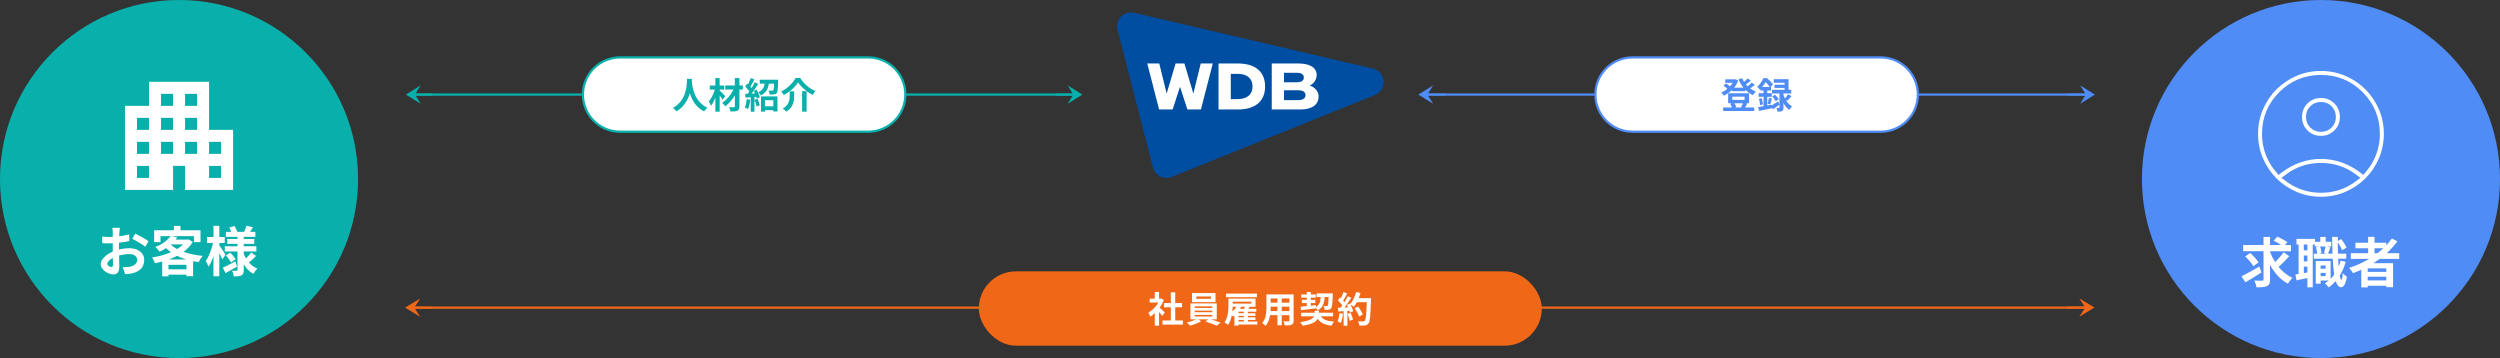 <?xml version="1.0" encoding="UTF-8"?>
<svg id="_レイヤー_2" data-name="レイヤー 2" xmlns="http://www.w3.org/2000/svg" viewBox="0 0 1110.12 159">
  <rect x="0" y="0" width="1110.12" height="159" fill="#333333" stroke="none"/>
  <defs>
    <style>
      .cls-1 {
        stroke: #4f8cf5;
      }

      .cls-1, .cls-2 {
        stroke-width: 1px;
      }

      .cls-1, .cls-2, .cls-3 {
        fill: #fff;
      }

      .cls-4 {
        fill: #f06718;
      }

      .cls-4, .cls-5, .cls-6, .cls-3, .cls-7 {
        stroke-width: 0px;
      }

      .cls-8 {
        isolation: isolate;
      }

      .cls-5 {
        fill: #4f8cf5;
      }

      .cls-6 {
        fill: #004ea2;
      }

      .cls-2 {
        stroke: #09b0ab;
      }

      .cls-7 {
        fill: #09b0ab;
      }
    </style>
  </defs>
  <g id="_レイヤー_1-2" data-name="レイヤー 1">
    <g>
      <g>
        <g>
          <circle id="_楕円形_1749" data-name="楕円形 1749" class="cls-5" cx="1030.62" cy="79.5" r="79.5"/>
          <g class="cls-8">
            <path class="cls-3" d="M1004.22,120.96c-2.38,1.54-5.04,3.19-7.13,4.39l-1.78-2.64c1.99-.98,5.09-2.71,7.94-4.37l.96,2.62ZM1016.53,113.76c-1.44,1.66-3.26,3.46-4.73,4.75,1.7,2.09,3.79,3.79,6.22,4.9-.7.58-1.63,1.73-2.11,2.54-3.36-1.8-5.95-4.73-7.9-8.3v6.43c0,1.68-.31,2.47-1.32,2.93-1.01.5-2.54.6-4.68.58-.12-.82-.55-2.14-.98-3,1.46.07,2.98.05,3.46.05s.62-.14.62-.58v-12.5h-9.05v-2.76h9.05v-3.6h2.9v3.6h4.9c-.98-.67-2.28-1.42-3.31-1.94l1.66-1.8c1.44.67,3.46,1.73,4.46,2.5l-1.1,1.25h2.67v2.76h-9.26v.24c.58,1.61,1.34,3.14,2.23,4.58,1.34-1.3,2.83-2.98,3.77-4.37l2.52,1.75ZM1000.59,118.2c-.67-1.2-2.28-3.07-3.6-4.34l2.18-1.54c1.34,1.22,3,2.95,3.74,4.2l-2.33,1.68Z"/>
            <path class="cls-3" d="M1041.61,116.26c-.65,2.3-1.54,4.37-2.67,6.17.22,1.15.48,1.8.77,1.82.29,0,.48-1.1.58-3,.41.58,1.44,1.32,1.85,1.58-.6,3.89-1.73,4.73-2.54,4.73-1.08-.02-1.87-.98-2.45-2.74-.94,1.08-1.99,2.02-3.14,2.81-.31-.48-1.13-1.42-1.63-1.87.6-.36,1.18-.77,1.71-1.2h-3.6v1.39h-2.18v-10.03h6.6v7.9c.58-.55,1.1-1.18,1.58-1.85-.31-1.94-.53-4.34-.65-7.1h-8.43v-2.21h1.51c-.05-.79-.24-1.97-.53-2.86l1.39-.34h-1.9v-.89h-.91v19.01h-2.38v-4.1c-1.7.36-3.41.72-4.85,1.01l-.48-2.62c.43-.05.91-.12,1.42-.22v-13.08h-.94v-2.5h8.23v1.3h2.35v-2.16h2.42v2.16h2.45v2.09h-2.06l1.63.31c-.36,1.03-.7,2.11-.96,2.88h1.92c-.07-2.28-.12-4.8-.14-7.46h2.5v1.8l1.54-.82c.98,1.18,1.92,2.74,2.33,3.82l-1.97,1.1c-.34-.96-1.1-2.38-1.9-3.5,0,1.78.02,3.46.07,5.06h3.7v2.21h-3.6c.05,1.27.12,2.45.22,3.53.34-.84.62-1.73.86-2.64l2.28.5ZM1024.59,108.58h-1.58v2.59h1.58v-2.59ZM1024.59,113.47h-1.58v2.59h1.58v-2.59ZM1024.59,120.99v-2.62h-1.58v2.9l1.58-.29ZM1030.23,109.47c.36.91.58,2.14.62,2.93l-1.08.26h3.43l-1.22-.26c.24-.84.5-2.06.62-2.93h-2.38ZM1030.47,117.89v1.44h2.21v-1.44h-2.21ZM1032.68,122.62v-1.44h-2.21v1.44h2.21Z"/>
            <path class="cls-3" d="M1056.73,114.94c-.94.67-1.85,1.3-2.83,1.92h8.74v10.66h-3v-.62h-8.26v.72h-2.86v-7.85c-1.2.53-2.45,1.06-3.67,1.51-.34-.62-1.2-1.78-1.73-2.35,3.14-.98,6.14-2.35,8.91-3.98h-8.16v-2.52h7.7v-2.18h-5.64v-2.47h5.64v-2.59h2.83v2.59h5.21v1.18c.91-.98,1.73-1.99,2.47-3.05l2.45,1.25c-1.37,1.9-2.98,3.67-4.73,5.28h5.57v2.52h-8.64ZM1059.63,119.19h-8.26v1.54h8.26v-1.54ZM1059.63,124.52v-1.63h-8.26v1.63h8.26ZM1054.4,112.42h1.32c.91-.7,1.78-1.42,2.59-2.18h-3.91v2.18Z"/>
          </g>
          <path class="cls-3" d="M1030.61,87.37c-3.85,0-7.51-.74-10.88-2.19-3.39-1.46-6.38-3.48-8.88-5.98-2.5-2.5-4.51-5.49-5.98-8.88-1.46-3.37-2.19-7.03-2.19-10.88s.74-7.51,2.19-10.88c1.46-3.39,3.47-6.38,5.98-8.88,2.5-2.5,5.49-4.51,8.88-5.98,3.37-1.46,7.03-2.19,10.88-2.19s7.51.74,10.88,2.19c3.39,1.46,6.38,3.47,8.88,5.98,2.5,2.5,4.51,5.49,5.98,8.88,1.46,3.37,2.19,7.03,2.19,10.88s-.74,7.51-2.19,10.88c-1.46,3.39-3.47,6.38-5.98,8.88-2.51,2.5-5.5,4.52-8.88,5.98-3.37,1.46-7.04,2.19-10.88,2.19ZM1030.61,72.34c-2.87,0-5.62.43-8.18,1.27-2.56.85-4.94,2.08-7.06,3.66l-2.29,1.7,2.29,1.7c2.13,1.58,4.5,2.81,7.06,3.66,2.56.84,5.31,1.27,8.18,1.27s5.62-.43,8.18-1.27c2.56-.84,4.94-2.07,7.06-3.66l2.29-1.7-2.29-1.7c-2.12-1.58-4.5-2.81-7.06-3.66-2.56-.84-5.31-1.27-8.18-1.27ZM1030.61,70.57c3.2,0,6.29.53,9.21,1.57,2.93,1.05,5.62,2.5,7.99,4.31l1.6,1.22,1.3-1.53c1.91-2.23,3.41-4.8,4.47-7.62,1.06-2.83,1.6-5.89,1.6-9.08,0-7.21-2.57-13.44-7.65-18.52-5.07-5.07-11.3-7.65-18.52-7.65s-13.44,2.57-18.52,7.65c-5.07,5.07-7.65,11.3-7.65,18.52,0,3.19.54,6.25,1.6,9.08,1.06,2.82,2.56,5.38,4.47,7.62l1.3,1.53,1.6-1.22c2.37-1.81,5.06-3.26,7.99-4.31,2.91-1.04,6.01-1.57,9.21-1.57ZM1030.61,60.32c-2.39,0-4.35-.79-5.98-2.42-1.63-1.63-2.42-3.59-2.42-5.98s.79-4.35,2.42-5.98c1.63-1.63,3.58-2.42,5.98-2.42s4.35.79,5.98,2.42c1.63,1.63,2.42,3.59,2.42,5.98s-.79,4.35-2.42,5.98c-1.63,1.63-3.59,2.42-5.98,2.42ZM1030.61,45.29c-1.88,0-3.47.64-4.73,1.9s-1.9,2.85-1.9,4.73.64,3.47,1.9,4.73c1.26,1.26,2.85,1.9,4.73,1.9s3.47-.64,4.73-1.9c1.26-1.26,1.9-2.85,1.9-4.73s-.64-3.47-1.9-4.73c-1.26-1.26-2.85-1.9-4.73-1.9Z"/>
        </g>
        <g>
          <circle id="_楕円形_1748" data-name="楕円形 1748" class="cls-7" cx="79.5" cy="79.5" r="79.5"/>
          <path class="cls-3" d="M55.5,84.33v-37.33h10.67v-10.67h26.67v21.33h10.67v26.67h-21.33v-10.67h-5.33v10.67h-21.33ZM60.83,79h5.33v-5.33h-5.33v5.33ZM60.83,68.33h5.33v-5.33h-5.33v5.33ZM60.83,57.67h5.33v-5.33h-5.33v5.33ZM71.5,68.33h5.33v-5.33h-5.33v5.33ZM71.5,57.67h5.33v-5.33h-5.33v5.33ZM71.5,47h5.33v-5.33h-5.33v5.33ZM82.17,68.33h5.33v-5.33h-5.33v5.33ZM82.17,57.67h5.33v-5.33h-5.33v5.33ZM82.17,47h5.33v-5.33h-5.33v5.33ZM92.83,79h5.33v-5.33h-5.33v5.33ZM92.83,68.33h5.33v-5.33h-5.33v5.33Z"/>
          <g>
            <path class="cls-3" d="M53,103.22c-.02.53-.05,1.1-.07,1.7,1.58-.19,3.17-.5,4.42-.86l.07,2.98c-1.37.31-3.02.55-4.58.74-.02.72-.02,1.46-.02,2.16v.89c1.63-.41,3.29-.62,4.61-.62,3.7,0,6.6,1.92,6.6,5.23,0,2.83-1.49,4.97-5.3,5.93-1.1.24-2.16.31-3.14.38l-1.1-3.1c1.08,0,2.11-.02,2.95-.17,1.94-.36,3.48-1.32,3.48-3.07,0-1.63-1.44-2.59-3.53-2.59-1.49,0-3.05.24-4.51.67.05,1.9.1,3.77.1,4.58,0,2.98-1.06,3.77-2.64,3.77-2.33,0-5.62-2.02-5.62-4.56,0-2.09,2.4-4.27,5.35-5.54-.02-.58-.02-1.15-.02-1.7v-2.02c-.46.02-.89.05-1.27.05-1.61,0-2.54-.02-3.36-.12l-.05-2.9c1.42.17,2.45.19,3.31.19.43,0,.91-.02,1.39-.05.02-.84.02-1.54.02-1.94,0-.5-.1-1.68-.17-2.11h3.31c-.07.43-.17,1.46-.22,2.09ZM49.4,118.55c.43,0,.77-.19.77-1.01,0-.6-.02-1.7-.07-3-1.46.79-2.45,1.78-2.45,2.62,0,.74,1.13,1.39,1.75,1.39ZM65.96,107.11l-1.44,2.45c-1.15-.98-4.3-2.78-5.78-3.5l1.32-2.33c1.85.89,4.63,2.47,5.9,3.38Z"/>
            <path class="cls-3" d="M85.62,107.42c-1.03,1.73-2.45,3.17-4.13,4.42,2.5.89,5.4,1.49,8.5,1.8-.6.67-1.42,1.94-1.8,2.76-.84-.12-1.66-.26-2.45-.41v6.67h-2.95v-.7h-7.99v.74h-2.78v-6.55c-1.06.29-2.11.53-3.19.74-.24-.77-.84-1.94-1.32-2.54,2.93-.46,5.88-1.25,8.42-2.38-.77-.55-1.49-1.15-2.16-1.8-.89.58-1.85,1.1-2.93,1.61-.38-.67-1.27-1.68-1.9-2.11,3.34-1.27,5.54-3.05,6.74-4.82h-4.42v2.66h-2.81v-5.26h8.76v-1.94h2.93v1.94h8.9v5.26h-2.93v-2.66h-10.03l2.66.53c-.24.34-.5.67-.77,1.01h5.23l.48-.12,1.92,1.15ZM82.79,119.61v-2.04h-7.99v2.04h7.99ZM82.74,115.22c-1.46-.43-2.83-.98-4.1-1.61-1.15.6-2.4,1.15-3.7,1.61h7.8ZM75.83,108.62c.79.72,1.73,1.39,2.81,1.97,1.01-.62,1.92-1.32,2.64-2.06h-5.33l-.12.1Z"/>
            <path class="cls-3" d="M98.7,115.15c-.29-.7-.79-1.78-1.32-2.81v10.34h-2.59v-8.98c-.62,1.85-1.37,3.53-2.18,4.73-.26-.79-.84-1.87-1.25-2.52,1.34-1.87,2.62-5.21,3.22-8.04h-2.66v-2.64h2.88v-4.94h2.59v4.94h2.4v2.64h-2.4v1.06c.65.89,2.38,3.53,2.78,4.18l-1.46,2.04ZM105.25,118.39c-1.68.98-3.55,2.04-5.09,2.88l-1.22-2.4c1.42-.65,3.53-1.73,5.57-2.78l.74,2.3ZM113.72,113.63c-1.01,1.06-2.23,2.18-3.17,2.95,1.03,1.18,2.28,2.11,3.74,2.71-.6.53-1.39,1.58-1.8,2.3-1.75-.96-3.17-2.42-4.25-4.22v2.5c0,1.3-.24,1.97-1.01,2.4-.79.41-1.92.48-3.41.48-.1-.74-.41-1.85-.77-2.54.82.05,1.75.05,2.04.05s.38-.12.38-.41v-8.18h-5.64v-2.33h5.64v-1.06h-4.54v-2.14h4.54v-.96h-5.18v-2.23h2.45c-.24-.62-.6-1.3-.94-1.87l2.26-.77c.55.84,1.13,1.92,1.37,2.64h2.98c.36-.82.84-1.92,1.08-2.69l2.83.65c-.43.72-.86,1.44-1.25,2.04h2.33v2.23h-5.16v.96h4.66v2.14h-4.66v1.06h5.59v2.33h-5.59v.94c.26.74.6,1.44.98,2.11.84-.79,1.78-1.8,2.33-2.59l2.16,1.51ZM102.25,112.19c.89.86,1.9,2.09,2.38,2.9l-2.04,1.44c-.43-.84-1.42-2.14-2.28-3.07l1.94-1.27Z"/>
          </g>
        </g>
      </g>
      <g>
        <g>
          <g>
            <path id="_パス_1" data-name="パス 1" class="cls-6" d="M614.39,35.99c-.21-2.67-2.12-4.9-4.73-5.51l-106.05-24.8c-3.31-.78-6.62,1.28-7.4,4.58-.23.97-.22,1.97.03,2.94l15.73,61.2c.7,2.72,3.16,4.62,5.97,4.62.79,0,1.57-.15,2.3-.45l90.32-36.39c2.49-1.01,4.04-3.5,3.83-6.18h0Z"/>
            <path id="_パス_2" data-name="パス 2" class="cls-3" d="M564.72,48.62v-20.44h11.65c5.36,0,8.31,1.86,8.31,5.24-.07,1.97-1.26,3.74-3.07,4.54,2.63.99,3.91,2.85,3.91,4.85,0,3.75-2.92,5.81-8.22,5.81h-12.57ZM570.16,44.46h6.32c2.03,0,3.24-.82,3.24-2.19,0-.82-.42-2.19-3.24-2.19h-6.32v4.37ZM570.16,36.52h5.86c1.85,0,2.96-.78,2.96-2.09,0-.78-.39-2.1-2.96-2.1h-5.86v4.19Z"/>
            <path id="_パス_3" data-name="パス 3" class="cls-3" d="M509.42,28.17h5.34l3.29,13.38,3.97-13.38h3.91l3.97,13.38,3.29-13.38h5.34l-5.26,20.44h-6.01l-3.28-10.06-3.28,10.06h-6.01l-5.26-20.44Z"/>
            <path id="_パス_4" data-name="パス 4" class="cls-3" d="M541.08,48.62v-20.44h8.42c7.9,0,12.26,3.63,12.26,10.22s-4.35,10.22-12.26,10.22h-8.42ZM546.53,44.01h3.03c4.21,0,6.63-2.05,6.63-5.61s-2.42-5.61-6.63-5.61h-3.03v11.23Z"/>
          </g>
          <g>
            <g>
              <rect id="_長方形_59700" data-name="長方形 59700" class="cls-7" x="184.02" y="41.49" width="292.73" height="1"/>
              <path class="cls-7" d="M186.79,46.07l-6.56-4.08,6.56-4.08-2.28,3.64h7.49v.87h-7.49l2.28,3.64Z"/>
              <path class="cls-7" d="M474.08,37.92l6.56,4.08-6.56,4.08,2.28-3.64h-7.49v-.87h7.49l-2.28-3.64Z"/>
            </g>
            <g>
              <path class="cls-2" d="M275.36,25.49h110.15c9.13,0,16.52,7.39,16.52,16.5h0c0,9.11-7.4,16.5-16.52,16.5h-110.15c-9.13,0-16.52-7.39-16.52-16.5h0c0-9.11,7.4-16.5,16.52-16.5Z"/>
              <g class="cls-8">
                <path class="cls-7" d="M307.25,35.03c-.02.26-.03.58-.05.91.13,2.21.93,9.11,6.91,11.91-.59.45-1.17,1.1-1.47,1.62-3.62-1.79-5.42-5.09-6.31-8.04-.87,2.88-2.55,5.97-5.93,8.04-.34-.5-.96-1.07-1.6-1.52,6.39-3.54,6.17-10.8,6.28-12.92h2.18Z"/>
                <path class="cls-7" d="M320.93,44.28c-.32-.51-.83-1.23-1.36-1.92v7.23h-1.92v-6.19c-.56,1.39-1.22,2.69-1.96,3.59-.19-.59-.64-1.39-.98-1.9,1.14-1.28,2.15-3.39,2.69-5.31h-2.23v-1.81h2.47v-3.3h1.92v3.3h2.02v1.81h-2.02v.43c.64.53,2.11,2.06,2.47,2.46l-1.11,1.62ZM329.86,39.76h-1.52v7.49c0,1.1-.24,1.6-.9,1.9-.64.32-1.67.37-3.04.37-.08-.54-.37-1.39-.64-1.92.88.03,1.87.03,2.15.03.29-.02.4-.1.4-.38v-4.87c-1.19,1.9-2.72,3.68-4.26,4.85-.32-.5-.88-1.17-1.38-1.57,1.99-1.25,3.91-3.59,5.06-5.91h-3.69v-1.81h4.26v-3.27h2.04v3.27h1.52v1.81Z"/>
                <path class="cls-7" d="M333.14,44.29c-.16,1.5-.5,3.1-.96,4.13-.34-.21-1.04-.54-1.46-.69.46-.94.72-2.37.85-3.71l1.57.27ZM335.98,39.83c.61,1.09,1.23,2.48,1.41,3.39l-1.35.61c-.05-.24-.11-.51-.21-.82l-.82.06v6.55h-1.65v-6.43l-2.32.14-.16-1.65,1.15-.05c.24-.3.5-.66.75-1.02-.46-.69-1.23-1.54-1.89-2.18l.91-1.3c.11.1.24.21.37.32.45-.88.9-1.94,1.17-2.79l1.65.61c-.58,1.09-1.22,2.32-1.79,3.22.21.22.38.45.54.64.54-.9,1.06-1.81,1.43-2.59l1.55.72c-.88,1.39-1.99,3.01-3,4.31l1.54-.06c-.18-.4-.37-.8-.56-1.15l1.27-.53ZM336.4,43.89c.4.91.82,2.08.99,2.88l-1.41.51c-.14-.8-.56-2.03-.93-2.98l1.35-.42ZM345.56,35.41s0,.46-.02.69c-.1,3.33-.21,4.71-.61,5.2-.34.42-.69.56-1.19.62-.43.06-1.19.06-1.96.05-.03-.56-.24-1.28-.54-1.76.67.06,1.31.06,1.62.06.22,0,.38-.03.51-.16.19-.24.29-1.04.37-2.96h-2.34c-.32,2.23-1.11,4.07-3.57,5.23-.21-.43-.72-1.1-1.12-1.42,1.99-.86,2.58-2.21,2.82-3.81h-2.16v-1.74h8.19ZM337.93,42.82h7.31v6.69h-1.84v-.61h-3.72v.67h-1.75v-6.75ZM339.68,44.5v2.72h3.72v-2.72h-3.72Z"/>
                <path class="cls-7" d="M348.04,42.21c-.24-.46-.75-1.18-1.17-1.57,2.82-1.34,5.3-3.92,6.42-6.02h2.04c1.65,2.69,4.2,4.79,6.79,5.79-.48.5-.9,1.15-1.25,1.74-2.55-1.3-5.18-3.52-6.47-5.6-1.23,2.03-3.69,4.24-6.36,5.65ZM352.64,40.56v1.98c0,2.26-.34,5.09-3.46,7.06-.32-.42-1.09-1.06-1.59-1.36,2.8-1.67,3.08-3.92,3.08-5.75v-1.94h1.97ZM358.17,40.48v9.11h-1.99v-9.11h1.99Z"/>
              </g>
            </g>
          </g>
          <g>
            <g>
              <rect id="_長方形_59700-2" data-name="長方形 59700" class="cls-5" x="633.61" y="41.49" width="292.73" height="1"/>
              <path class="cls-5" d="M636.38,46.07l-6.56-4.08,6.56-4.08-2.28,3.64h7.49v.87h-7.49l2.28,3.64Z"/>
              <path class="cls-5" d="M923.68,37.92l6.56,4.08-6.56,4.08,2.28-3.64h-7.49v-.87h7.49l-2.28-3.64Z"/>
            </g>
            <g>
              <path class="cls-1" d="M724.95,25.49h110.15c9.13,0,16.52,7.39,16.52,16.5h0c0,9.11-7.4,16.5-16.52,16.5h-110.15c-9.13,0-16.52-7.39-16.52-16.5h0c0-9.11,7.4-16.5,16.52-16.5Z"/>
              <g class="cls-8">
                <path class="cls-5" d="M779.23,37.65c-.64.56-1.38,1.15-2.07,1.63.77.56,1.62,1.04,2.52,1.39-.43.35-.98,1.09-1.27,1.58-1.28-.58-2.44-1.41-3.43-2.42v.66h-5.89v-.54c-1.09,1.06-2.34,1.9-3.62,2.53-.26-.42-.75-1.07-1.14-1.39.93-.38,1.86-.96,2.71-1.65-.45-.45-1.14-.98-1.71-1.34l1.04-1.04c.61.35,1.36.85,1.81,1.3.46-.5.87-1.04,1.2-1.58h-3.28v-1.54h4.2l.32-.08,1.23.64c-.43,1.17-1.06,2.21-1.81,3.12h4.12c-.88-1.09-1.62-2.34-2.2-3.7l1.63-.51c.24.56.51,1.1.85,1.62.59-.48,1.19-1.04,1.6-1.52l1.44,1.02c-.69.58-1.49,1.18-2.2,1.67.24.29.5.56.75.82.66-.51,1.35-1.14,1.79-1.65l1.39.99ZM775.85,45.97c-.34.66-.66,1.28-.93,1.74h4.02v1.57h-13.78v-1.57h3.88c-.16-.53-.43-1.17-.74-1.66l.83-.21h-1.75v-4.43h9.28v4.43h-1.44l.62.13ZM769.23,44.34h5.46v-1.42h-5.46v1.42ZM770.19,45.85c.35.54.64,1.22.77,1.7l-.61.18h3.16l-.43-.1c.27-.48.61-1.2.83-1.78h-3.72Z"/>
                <path class="cls-5" d="M786.69,46.84c.8-.46,1.86-1.14,2.9-1.82l.58,1.44c-.95.72-1.97,1.46-2.88,2.08l-.53-.91.05.46c-1.99.42-4.1.86-5.72,1.17l-.35-1.73c.67-.1,1.47-.22,2.36-.37v-4.18h-2.18v-1.6h2.18v-1.17h-1.41v-.72c-.1.1-.21.19-.3.29-.24-.37-.77-.99-1.14-1.23,1.35-1.14,2.28-2.64,2.77-3.87h1.57c.95.78,2.12,1.92,2.68,2.75l-1.01,1.2h.14v1.58h-1.65v1.17h1.99v1.6h-1.99v3.87l1.92-.34.03.32ZM782.29,43.59c.26.88.48,2.02.56,2.75l-1.28.35c-.03-.77-.26-1.92-.5-2.8l1.22-.3ZM785.87,38.63c-.45-.66-1.15-1.55-1.83-2.19-.4.69-.91,1.44-1.55,2.19h3.38ZM784.91,46.05c.21-.7.46-1.84.56-2.59l1.38.34c-.29.9-.54,1.92-.79,2.58l-1.15-.32ZM792.85,44.24c.67,1.18,1.63,2.31,2.93,2.98-.38.34-.95,1.07-1.22,1.57-1.14-.74-2-1.89-2.63-3.09v2.1c0,.8-.11,1.25-.61,1.5-.5.27-1.12.3-2.02.3-.05-.48-.24-1.15-.45-1.65.45.03.93.02,1.09.02.18,0,.22-.05.22-.21v-6.27h-3.3v-1.62h5.58v-.82h-4.46v-1.44h4.46v-.86h-4.81v-1.57h6.57v4.69h1.19v1.62h-3.46v.53c.16.54.37,1.14.66,1.71.5-.54,1.09-1.33,1.44-1.92l1.49.91c-.64.74-1.36,1.49-1.92,2.02l-.75-.5ZM788.2,42.05c.64.56,1.35,1.41,1.65,2.02l-1.33.88c-.27-.59-.96-1.47-1.57-2.1l1.25-.8Z"/>
              </g>
            </g>
          </g>
        </g>
        <g>
          <rect id="_長方形_59700-3" data-name="長方形 59700" class="cls-4" x="181.51" y="136.11" width="747.32" height="1"/>
          <path class="cls-4" d="M186.57,140.68l-6.69-4.08,6.69-4.08-2.33,3.64h7.65v.87h-7.65l2.33,3.64Z"/>
          <g>
            <rect class="cls-4" x="434.64" y="120.49" width="250" height="33" rx="16.5" ry="16.5"/>
            <g class="cls-8">
              <path class="cls-3" d="M516.09,140.25c-.34-.45-.88-1.09-1.42-1.68v6.03h-1.89v-5.52c-.64.59-1.31,1.12-1.98,1.54-.16-.51-.61-1.44-.9-1.81,1.75-.94,3.43-2.62,4.47-4.47h-3.86v-1.73h2.27v-2.94h1.89v2.94h.72l.34-.08,1.07.69c-.48,1.22-1.12,2.37-1.89,3.43.77.62,2,1.73,2.34,2.05l-1.15,1.55ZM525.27,142.29v1.86h-9.06v-1.86h3.7v-5.86h-3.04v-1.84h3.04v-4.79h1.95v4.79h3.03v1.84h-3.03v5.86h3.41Z"/>
              <path class="cls-3" d="M537.71,141.82c1.5.45,3.18,1.02,4.29,1.47l-1.68,1.34c-1.23-.58-3.44-1.36-5.14-1.86l1.34-.96h-4.37l1.23.86c-1.3.75-3.34,1.52-4.96,1.92-.35-.4-1.01-.99-1.44-1.36,1.39-.3,3.04-.88,4.13-1.42h-2.51v-7.08h11.7v7.08h-2.59ZM539.74,134.15h-10.42v-4h10.42v4ZM530.49,136.73h7.84v-.69h-7.84v.69ZM530.49,138.62h7.84v-.67h-7.84v.67ZM530.49,140.54h7.84v-.7h-7.84v.7ZM537.71,131.64h-6.47v1.04h6.47v-1.04Z"/>
              <path class="cls-3" d="M558.32,144.11h-8.37v.48h-1.81v-4.47c-.19.18-.4.34-.59.48-.11-.18-.32-.45-.53-.7-.3,1.58-.82,3.17-1.74,4.39-.34-.34-1.15-.91-1.6-1.1,1.65-2.18,1.79-5.28,1.79-7.44v-3.15h12.05v3.62h-2.56c-.21.32-.43.62-.64.93h3.55v1.28h-3.76v.67h3.36v1.17h-3.36v.64h3.36v1.18h-3.36v.7h4.21v1.33ZM558.18,131.96h-13.8v-1.6h13.8v1.6ZM547.36,136.2c-.02.66-.05,1.38-.13,2.13.69-.61,1.33-1.34,1.79-2.13h-1.66ZM547.36,133.96v.86h8.29v-.86h-8.29ZM552.32,138.41h-2.37v.67h2.37v-.67ZM552.32,140.25h-2.37v.64h2.37v-.64ZM549.95,142.78h2.37v-.7h-2.37v.7ZM552.45,137.13c.14-.3.3-.62.42-.93h-1.92l.16.05c-.14.29-.3.59-.48.88h1.83Z"/>
              <path class="cls-3" d="M574.43,142.35c0,1.02-.22,1.54-.86,1.82-.66.32-1.63.35-3.07.34-.06-.51-.37-1.33-.61-1.83.9.05,1.95.03,2.24.03.3,0,.42-.1.42-.38v-2.4h-3.38v4.47h-1.92v-4.47h-3.27c-.29,1.74-.86,3.5-2.02,4.75-.3-.35-1.07-1.01-1.5-1.23,1.75-1.92,1.89-4.77,1.89-7.01v-5.71h12.08v11.62ZM567.25,138.14v-1.97h-3.01v.29c0,.51-.02,1.09-.05,1.68h3.06ZM564.24,132.54v1.86h3.01v-1.86h-3.01ZM572.54,132.54h-3.38v1.86h3.38v-1.86ZM572.54,138.14v-1.97h-3.38v1.97h3.38Z"/>
              <path class="cls-3" d="M586.51,140.48c1.04,1.47,2.9,2.15,5.89,2.32-.42.45-.9,1.26-1.15,1.82-3.06-.37-4.88-1.26-6.1-3.04-.78,1.3-2.62,2.48-6.71,3.06-.24-.46-.72-1.17-1.09-1.6,4.1-.56,5.63-1.55,6.16-2.56h-5.76v-1.6h6v-.94h1.92v.94h6.29v1.6h-5.46ZM577.56,136.17c.77-.06,1.7-.16,2.72-.26v-1.33h-2.19v-1.42h2.19v-.99h-2.46v-1.42h2.46v-1.09h1.76v1.09h2.24v1.42h-2.24v.99h2.03v1.42h-2.03v1.14c.75-.08,1.52-.16,2.27-.24l.02.85c1.63-.96,2.02-2.43,2.14-4.45h-1.83v-1.6h7.19s0,.51-.02.72c-.14,3.84-.3,5.38-.72,5.91-.32.42-.66.56-1.12.62-.4.06-1.07.06-1.78.06-.02-.53-.22-1.26-.5-1.7.58.05,1.09.05,1.33.05.22,0,.35-.03.5-.19.22-.27.35-1.3.46-3.87h-1.75c-.19,2.71-.78,4.69-3.11,5.94-.16-.32-.48-.77-.8-1.1v.22c-2.35.3-4.83.59-6.64.8l-.14-1.57Z"/>
              <path class="cls-3" d="M596.35,139.29c-.16,1.5-.5,3.11-.96,4.13-.34-.21-1.04-.54-1.46-.69.46-.94.72-2.37.85-3.71l1.57.27ZM608.8,132.36s0,.64-.02.88c-.21,7.01-.43,9.54-1.1,10.39-.45.61-.86.78-1.54.88-.58.1-1.57.08-2.5.05-.03-.54-.29-1.38-.64-1.92,1.01.1,1.92.1,2.35.1.3,0,.48-.06.67-.27.48-.5.72-2.83.9-8.29h-4.42c-.43.78-.88,1.49-1.36,2.07-.32-.29-1.02-.77-1.5-1.06.56,1.01,1.07,2.19,1.25,2.99l-1.44.67c-.05-.26-.13-.54-.22-.86l-.91.06v6.58h-1.68v-6.45l-2.37.16-.16-1.67,1.18-.05c.24-.3.5-.64.74-.99-.46-.69-1.25-1.55-1.92-2.19l.9-1.31.38.34c.45-.88.9-1.95,1.17-2.79l1.68.59c-.58,1.1-1.23,2.34-1.81,3.23.21.22.4.46.56.67.58-.9,1.09-1.82,1.47-2.62l1.62.67c-.9,1.41-2.02,3.04-3.06,4.34l1.62-.06c-.18-.38-.37-.77-.56-1.1l1.34-.59.11.19c1.18-1.26,2.13-3.31,2.64-5.33l1.95.42c-.21.78-.48,1.55-.79,2.29h5.46ZM599.76,138.92c.43.94.85,2.19,1.04,3.01l-1.5.53c-.13-.82-.54-2.11-.94-3.09l1.41-.45ZM603.5,140.56c-.3-1.01-1.14-2.54-1.95-3.7l1.52-.77c.83,1.1,1.74,2.58,2.08,3.59l-1.65.88Z"/>
            </g>
          </g>
          <path class="cls-4" d="M923.32,132.48l6.69,4.08-6.69,4.08,2.33-3.64h-7.65v-.87h7.65l-2.33-3.64Z"/>
        </g>
      </g>
    </g>
  </g>
</svg>